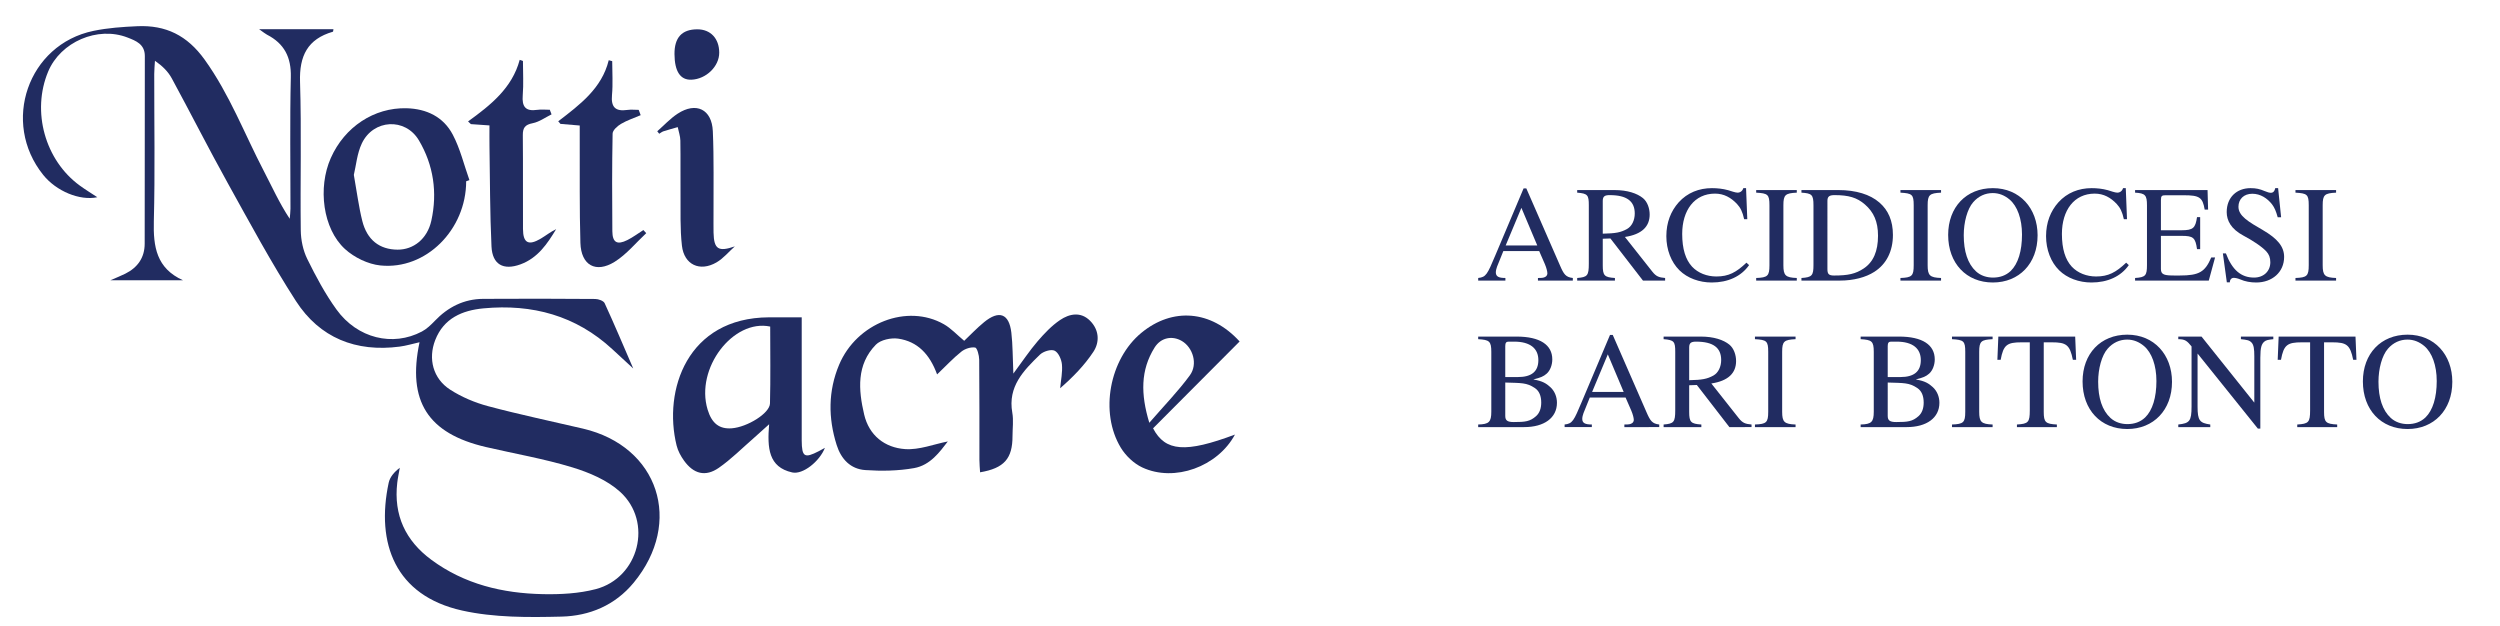 <?xml version="1.0" encoding="utf-8"?>
<!-- Generator: Adobe Illustrator 17.0.0, SVG Export Plug-In . SVG Version: 6.00 Build 0)  -->
<!DOCTYPE svg PUBLIC "-//W3C//DTD SVG 1.1//EN" "http://www.w3.org/Graphics/SVG/1.1/DTD/svg11.dtd">
<svg version="1.1" id="Livello_1" xmlns="http://www.w3.org/2000/svg" xmlns:xlink="http://www.w3.org/1999/xlink" x="0px" y="0px"
	 width="1549.5px" height="387.85px" viewBox="0 0 1549.5 387.85" enable-background="new 0 0 1549.5 387.85" xml:space="preserve">
<g id="Livello_2" display="none">
	<rect x="-55.265" y="-53.743" display="inline" fill="#262626" width="932.743" height="492.035"/>
</g>
<g id="Livello_1_1_">
	<g>
		<path fill="#212C61" d="M160.562,18.079c17.048,0,31.559,0,46.111,0c-0.14,0.673-0.135,1.524-0.357,1.588
			c-15.713,4.543-20.859,14.995-20.355,31.073c0.961,30.665,0.069,61.385,0.454,92.075c0.075,5.944,1.41,12.379,4.014,17.677
			c5.323,10.829,11.092,21.627,18.144,31.377c12.943,17.897,34.855,23.146,52.888,13.625c2.991-1.579,5.61-4.091,7.98-6.574
			c8.209-8.604,18.072-13.601,30.011-13.683c23.155-0.161,46.312-0.111,69.466,0.069c2.009,0.016,5.144,1.121,5.829,2.607
			c6.039,13.111,11.642,26.423,17.722,40.481c-4.574-4.221-8.75-8.066-12.916-11.92c-22.631-20.931-49.701-28.162-79.793-25.362
			c-13.257,1.234-24.732,6.11-30.017,19.664c-4.529,11.615-1.344,23.891,9.221,30.712c7.092,4.578,15.284,8.048,23.459,10.233
			c19.493,5.209,39.272,9.341,58.927,13.946c46.869,10.982,62.285,58.028,31.418,95.465c-11.658,14.139-27.483,20.613-44.71,21.039
			c-20.567,0.509-41.805,0.665-61.694-3.771c-41.442-9.243-53.474-41.672-45.474-79.16c0.766-3.59,3.491-6.762,6.901-9.307
			c-0.539,3.114-1.233,6.21-1.591,9.345c-2.289,20.017,5.078,35.807,21.148,47.681c20.536,15.173,44.196,20.783,69.114,21.29
			c10.919,0.222,22.263-0.36,32.754-3.101c26.785-6.999,35.689-41.633,15.118-60.321c-7.964-7.234-19.119-11.957-29.632-15.158
			c-17.465-5.318-35.597-8.43-53.426-12.567c-36.089-8.375-48.983-28.39-41.26-64.982c-4.293,0.964-8.263,2.183-12.323,2.715
			c-27.078,3.549-49.521-5.382-64.263-28.215c-15.292-23.685-28.674-48.629-42.376-73.309
			c-11.876-21.392-22.925-43.242-34.598-64.75c-2.237-4.122-5.68-7.59-10.425-10.898c-0.155,2.733-0.442,5.466-0.445,8.2
			c-0.032,30.426,0.535,60.867-0.248,91.273c-0.407,15.798,1.634,29.149,18.051,36.574c-14.427,0-28.854,0-44.964,0
			c4.036-1.772,6.687-2.813,9.228-4.076c7.66-3.808,11.994-9.941,12.011-18.59c0.079-38.773,0.003-77.546,0.09-116.319
			c0.017-7.359-5.599-9.464-10.696-11.452c-18.605-7.259-41.526,2.73-49.217,21.083c-10.362,24.726-1.96,55.019,19.687,70.727
			c3.46,2.511,7.123,4.741,10.778,7.157c-10.897,2.305-25.414-3.721-33.538-13.831C0.621,75.869,17.335,27.554,57.894,19.14
			c8.903-1.847,18.13-2.493,27.243-2.895c17.589-0.777,30.858,5.637,41.72,20.747c15.455,21.5,24.635,45.941,36.674,69.025
			c5.075,9.729,9.546,19.774,16.029,29.573c0.166-2.084,0.473-4.169,0.475-6.253c0.03-27.195-0.434-54.401,0.218-81.58
			c0.295-12.305-4.058-20.745-14.771-26.261C164.403,20.94,163.465,20.111,160.562,18.079z"/>
		<path fill="#212C61" d="M580.81,232.062c-4.622-12.685-12.264-20.452-24.095-22.169c-4.444-0.645-10.919,0.728-13.852,3.733
			c-12.11,12.406-10.826,28.016-7.268,43.261c3.033,12.993,12.768,20.592,25.363,21.465c8.802,0.611,17.9-3.058,26.496-4.743
			c-4.944,6.419-10.829,14.729-20.883,16.517c-9.88,1.757-20.251,1.919-30.299,1.223c-9.051-0.627-14.92-6.704-17.706-15.516
			c-5.306-16.778-5.309-33.494,1.513-49.754c10.884-25.941,42.244-38.034,64.932-25.122c4.488,2.554,8.138,6.582,12.596,10.281
			c3.771-3.567,7.807-7.855,12.325-11.556c9.313-7.63,15.515-5.309,16.9,6.488c0.894,7.61,0.792,15.337,1.243,25.382
			c5.838-7.862,10.065-14.251,15.021-20.013c4.16-4.837,8.695-9.645,13.931-13.184c5.782-3.908,12.792-5.332,18.546,0.401
			c5.669,5.649,6.161,13.165,2.065,19.349c-5.541,8.366-12.667,15.681-20.555,22.518c0.447-4.921,1.544-9.901,1.105-14.741
			c-0.281-3.092-2.162-7.409-4.565-8.536c-2.231-1.047-7.023,0.466-9.1,2.485c-10.047,9.767-19.993,19.749-17.096,35.956
			c0.839,4.694,0.129,9.665,0.129,14.509c0,13.948-5.142,19.896-20.098,22.442c-0.149-2.602-0.415-5.13-0.419-7.66
			c-0.034-20.722,0.073-41.445-0.131-62.165c-0.026-2.651-1.278-7.321-2.512-7.513c-2.69-0.417-6.289,0.751-8.52,2.524
			C590.882,221.894,586.497,226.63,580.81,232.062z"/>
		<path fill="#212C61" d="M496.903,196.674c0,24.532,0,47.612,0,70.692c0,1.882-0.012,3.764,0.001,5.646
			c0.072,10.215,1.687,11.226,10.59,6.623c1.174-0.607,2.321-1.264,3.786-2.065c-3.293,8.409-13.68,16.727-20.268,15.247
			c-14.754-3.314-15.514-15.125-14.303-29.865c-4.474,4.023-7.084,6.437-9.766,8.767c-7.087,6.158-13.766,12.911-21.432,18.243
			c-8.26,5.745-15.631,3.807-21.57-4.486c-1.995-2.786-3.759-6.029-4.574-9.323c-8.462-34.199,6.525-79.216,57.181-79.475
			C482.947,196.646,489.344,196.674,496.903,196.674z M477.37,202.408c-22.896-4.855-46.538,25.827-38.799,51.439
			c2.598,8.598,7.28,12.196,14.975,11.613c9.579-0.725,23.532-9.275,23.689-15.4C477.639,234.242,477.37,218.406,477.37,202.408z"/>
		<path fill="#212C61" d="M288.93,112.353c0,29.956-24.926,55.103-53.21,52.17c-7.647-0.793-16.166-4.936-21.89-10.163
			c-13.776-12.58-16.941-38.037-8.808-56.397c8.57-19.346,26.901-31.37,46.89-30.871c12.534,0.313,22.912,5.372,28.698,16.333
			c4.633,8.777,6.979,18.762,10.34,28.211C290.276,111.876,289.603,112.115,288.93,112.353z M219.311,108.398
			c1.901,10.611,3.022,19.699,5.233,28.515c2.972,11.855,10.717,17.746,21.847,17.823c9.823,0.068,18.432-6.58,20.948-17.951
			c3.857-17.43,1.374-34.502-7.71-49.813c-8.416-14.184-28.224-13.059-35.337,1.86C221.279,95.146,220.707,102.624,219.311,108.398z
			"/>
		<path fill="#212C61" d="M768.316,211.643c-18.149,18.211-35.955,36.079-53.65,53.834c7.613,14.476,20.205,15.329,50.758,3.872
			c-10.65,19.831-37.428,29.734-57.442,20.376c-5.238-2.449-10.261-7.228-13.289-12.209c-13.297-21.873-7.038-54.959,12.758-71.251
			C726.744,190.387,750.633,192.213,768.316,211.643z M712.342,262.043c9.341-10.791,17.954-19.597,25.147-29.441
			c5.067-6.935,1.884-17.198-4.945-21.236c-5.929-3.506-13.027-2.222-16.957,4.081C706.906,229.368,706.936,244.194,712.342,262.043
			z"/>
		<path fill="#212C61" d="M303.367,77.735c-4.628-0.321-8.065-0.559-11.501-0.798c-0.587-0.556-1.174-1.112-1.76-1.668
			c13.938-10.102,27.314-20.655,32.008-38.178c0.669,0.239,1.339,0.478,2.008,0.718c0,7.081,0.444,14.197-0.125,21.232
			c-0.569,7.034,1.667,10.116,8.94,9.05c2.557-0.375,5.215-0.06,7.827-0.06c0.363,0.951,0.727,1.903,1.09,2.854
			c-3.886,1.902-7.602,4.671-11.704,5.477c-4.743,0.932-6.15,2.836-6.106,7.442c0.189,19.384,0.01,38.772,0.106,58.158
			c0.043,8.673,3.405,10.461,11.036,5.932c3.167-1.88,6.06-4.22,9.525-5.874c-5.505,9.154-11.458,17.938-22.122,21.833
			c-10.629,3.883-17.435,0.104-17.964-11.119c-0.975-20.687-0.909-41.424-1.25-62.14C303.31,86.601,303.367,82.605,303.367,77.735z"
			/>
		<path fill="#212C61" d="M397.096,71.387c-4.089,1.753-8.386,3.153-12.187,5.394c-2.225,1.312-5.173,3.937-5.213,6.021
			c-0.388,20.166-0.342,40.343-0.163,60.515c0.062,7.015,2.954,8.645,9.281,5.49c3.485-1.738,6.646-4.127,9.953-6.222
			c0.587,0.645,1.173,1.291,1.76,1.936c-6.44,5.985-12.164,13.114-19.483,17.693c-11.764,7.36-20.897,2.189-21.309-11.69
			c-0.623-20.962-0.327-41.952-0.418-62.93c-0.014-3.147-0.002-6.295-0.002-9.804c-4.691-0.396-8.315-0.701-11.939-1.007
			c-0.462-0.536-0.924-1.071-1.387-1.607c13.358-10.282,27.008-20.331,31.31-37.858c0.716,0.196,1.432,0.392,2.149,0.589
			c0,6.998,0.506,14.044-0.136,20.983c-0.705,7.627,2.21,10.287,9.508,9.249c2.307-0.328,4.7-0.051,7.053-0.051
			C396.281,69.187,396.689,70.287,397.096,71.387z"/>
		<path fill="#212C61" d="M407.366,81.359c4.185-3.665,8.015-7.871,12.624-10.888c11.427-7.48,21.221-2.808,21.821,10.859
			c0.754,17.161,0.342,34.373,0.426,51.563c0.018,3.761-0.066,7.523,0.017,11.283c0.228,10.346,3.036,12.052,13.193,8.524
			c-3.765,3.364-7.102,7.467-11.38,9.945c-10.299,5.965-20.042,1.472-21.404-10.33c-1.225-10.615-0.762-21.434-0.874-32.165
			c-0.115-11.013,0.088-22.03-0.102-33.041c-0.048-2.782-1.061-5.548-1.63-8.321c-2.947,0.85-5.913,1.642-8.83,2.584
			c-0.948,0.306-1.768,1.006-2.647,1.525C408.176,82.384,407.771,81.872,407.366,81.359z"/>
		<path fill="#212C61" d="M418.048,33.54c-0.072-10.276,4.596-15.355,14.126-15.37c8.234-0.013,13.592,5.696,13.601,14.493
			c0.009,8.507-8.134,16.398-17.27,16.737C421.672,49.654,418.122,44.27,418.048,33.54z"/>
	</g>
</g>
<g id="Livello_1_2_">
	<g>
		<path fill="#212C61" d="M953.219,173.905v-1.611c3.051,0,3.644-0.17,4.661-0.763c0.678-0.339,1.186-1.272,1.186-2.034
			c0-1.272-0.594-3.559-1.61-5.933l-3.475-7.967h-22.204l-3.899,9.661c-0.424,1.102-0.763,2.543-0.763,3.559
			c0,2.628,1.865,3.474,5.932,3.474v1.611h-16.865v-1.611c4.915-0.509,5.678-2.289,10.678-14.154l17.459-41.36h1.696l20.85,47.718
			c2.373,5.509,3.559,7.289,7.967,7.798v1.611L953.219,173.905L953.219,173.905z M942.964,128.817l-9.746,23.307h19.578
			L942.964,128.817z"/>
		<path fill="#212C61" d="M1018.307,173.905l-20.172-26.104l-4.746,0.17v16.442c0,6.442,1.017,7.459,7.543,7.883v1.611H977.54
			v-1.611c6.357-0.509,7.204-1.441,7.204-8.899v-36.19c0-6.272-0.678-7.289-7.204-7.798v-1.611h23.053c8.052,0,14.07,2.034,17.714,5
			c2.797,2.289,4.152,6.442,4.152,10.171c0,7.373-4.746,12.289-15.34,13.9l16.951,21.442c2.457,3.136,4.237,3.644,7.967,3.983v1.611
			L1018.307,173.905L1018.307,173.905z M993.389,144.835c8.136-0.17,11.103-0.763,15.001-2.882c3.051-1.695,4.831-5.424,4.831-9.661
			c0-7.628-5-11.357-15.51-11.357c-2.882,0-4.322,0.593-4.322,3.559L993.389,144.835L993.389,144.835z"/>
		<path fill="#212C61" d="M1084.075,164.329c-4.915,7.035-13.137,10.764-23.138,10.764c-7.713,0-15.086-2.712-20.002-7.543
			c-5.17-5.085-8.136-12.798-8.136-21.188c0-8.476,2.797-15.51,7.628-20.934c5.424-6.017,12.713-8.814,20.595-8.814
			c3.305,0,6.695,0.339,10.085,1.272c1.779,0.509,4.407,1.526,5.848,1.526c1.61,0,3.051-1.017,3.559-2.797h1.695l0.763,19.24h-1.949
			c-1.017-4.661-2.288-7.12-4.407-9.408c-3.729-3.983-8.137-6.441-13.646-6.441c-12.798,0-20.341,10.34-20.341,25.002
			c0,9.323,2.119,15.933,6.102,20.256c3.729,3.983,9.238,6.102,15.086,6.102c7.628,0,12.289-2.543,18.646-8.56L1084.075,164.329z"/>
		<path fill="#212C61" d="M1088.48,173.905v-1.611c7.12-0.254,8.222-1.272,8.222-7.883v-37.207c0-6.696-1.017-7.374-8.222-7.798
			v-1.611h25.172v1.611c-7.12,0.339-8.306,1.356-8.306,7.798v37.207c0,6.357,1.357,7.629,8.306,7.883v1.611H1088.48z"/>
		<path fill="#212C61" d="M1139.415,117.799c10.933,0,19.663,2.712,25.426,7.713c5.51,4.746,8.391,11.357,8.391,20.087
			c0,10.085-3.983,18.053-11.527,22.884c-5.255,3.39-12.799,5.424-21.357,5.424h-23.816v-1.611c6.611-0.424,7.458-1.526,7.458-8.137
			v-36.868c0-6.696-1.016-7.458-7.458-7.882v-1.611H1139.415z M1132.635,166.786c0,2.966,0.763,3.983,4.069,3.983
			c8.729,0,13.391-1.017,18.476-4.407c5.932-3.983,8.814-10.679,8.814-20.256c0-8.814-2.712-14.662-8.052-19.324
			c-5-4.407-10.34-5.848-18.815-5.848c-3.22,0-4.492,0.763-4.492,3.559L1132.635,166.786L1132.635,166.786z"/>
		<path fill="#212C61" d="M1177.89,173.905v-1.611c7.12-0.254,8.222-1.272,8.222-7.883v-37.207c0-6.696-1.017-7.374-8.222-7.798
			v-1.611h25.172v1.611c-7.12,0.339-8.306,1.356-8.306,7.798v37.207c0,6.357,1.357,7.629,8.306,7.883v1.611H1177.89z"/>
		<path fill="#212C61" d="M1235.183,175.092c-16.443,0-27.714-11.866-27.714-29.495c0-17.205,11.187-28.985,27.714-28.985
			c16.612,0,27.714,12.459,27.714,29.24C1262.896,163.311,1251.455,175.092,1235.183,175.092z M1245.522,123.647
			c-3.051-2.543-6.442-3.983-10.425-3.983c-4.576,0-8.814,1.865-12.119,5.678c-3.644,4.153-5.848,12.374-5.848,20.426
			c0,10.085,2.457,17.714,7.628,22.46c2.881,2.628,6.611,3.814,10.509,3.814c4.238,0,7.967-1.272,10.933-4.068
			c4.661-4.492,7.035-12.459,7.035-22.629C1253.235,135.682,1250.353,127.715,1245.522,123.647z"/>
		<path fill="#212C61" d="M1319.424,164.329c-4.915,7.035-13.137,10.764-23.138,10.764c-7.713,0-15.085-2.712-20.002-7.543
			c-5.17-5.085-8.136-12.798-8.136-21.188c0-8.476,2.797-15.51,7.628-20.934c5.424-6.017,12.713-8.814,20.595-8.814
			c3.305,0,6.695,0.339,10.085,1.272c1.779,0.509,4.407,1.526,5.848,1.526c1.61,0,3.051-1.017,3.559-2.797h1.695l0.763,19.24h-1.949
			c-1.017-4.661-2.288-7.12-4.407-9.408c-3.729-3.983-8.136-6.441-13.646-6.441c-12.798,0-20.341,10.34-20.341,25.002
			c0,9.323,2.119,15.933,6.102,20.256c3.729,3.983,9.238,6.102,15.086,6.102c7.628,0,12.289-2.543,18.646-8.56L1319.424,164.329z"/>
		<path fill="#212C61" d="M1369.002,173.905h-45.682v-1.611c6.526-0.424,7.373-1.526,7.373-8.052V127.29
			c0-6.272-1.017-7.543-7.373-7.882v-1.611h44.919l0.339,12.12h-2.119c-1.271-7.628-3.22-8.899-13.052-8.899h-11.103
			c-2.373,0-2.967,0.339-2.967,3.051v18.646h12.799c7.289,0,8.56-1.441,9.577-8.136h1.949v19.832h-1.949
			c-1.017-7.119-2.288-8.221-9.577-8.221h-12.799v20.595c0,3.559,2.288,3.983,8.561,3.983h3.051c12.12,0,15.764-2.204,19.578-11.187
			h2.374L1369.002,173.905z"/>
		<path fill="#212C61" d="M1411.717,134.665c-1.017-3.729-1.949-5.933-3.475-7.967c-2.966-3.814-7.203-6.611-12.289-6.611
			c-5.254,0-8.56,3.39-8.56,8.052c0,5.763,6.271,9.322,15.171,14.493c8.984,5.255,13.137,10.17,13.137,16.612
			c0,9.492-7.459,15.849-17.29,15.849c-3.559,0-6.865-0.594-10-1.95c-1.611-0.678-3.051-0.932-3.983-0.932
			c-1.272,0-2.373,1.017-2.373,2.797h-1.865l-2.458-17.968h1.865c3.899,10.255,9.407,15.001,17.46,15.001
			c5.932,0,10.085-3.899,10.085-9.492c0-2.966-0.847-4.915-2.457-6.696c-2.967-3.22-8.815-6.95-14.24-9.831
			c-7.628-4.068-10.339-9.323-10.339-14.578c0-9.238,6.356-14.832,14.747-14.832c3.475,0,5.679,0.509,8.9,1.865
			c1.526,0.678,2.881,1.017,3.729,1.017c1.441,0,2.373-1.017,2.712-2.882h1.78l1.865,18.053L1411.717,134.665L1411.717,134.665z"/>
		<path fill="#212C61" d="M1422.733,173.905v-1.611c7.12-0.254,8.221-1.272,8.221-7.883v-37.207c0-6.696-1.017-7.374-8.221-7.798
			v-1.611h25.172v1.611c-7.12,0.339-8.306,1.356-8.306,7.798v37.207c0,6.357,1.357,7.629,8.306,7.883v1.611H1422.733z"/>
		<path fill="#212C61" d="M950.508,235.226c5.593,0.932,7.883,2.458,10.339,4.661c2.712,2.458,4.153,6.017,4.153,9.746
			c0,9.407-7.967,15.086-20.257,15.086h-28.562v-1.611c6.696-0.17,8.136-1.526,8.136-7.967v-37.038c0-6.696-1.271-7.458-8.136-7.882
			v-1.611h23.731c14.662,0,22.205,5.17,22.205,14.154c0,3.474-1.357,6.95-3.475,8.814c-2.034,1.78-3.729,2.458-8.136,3.559
			L950.508,235.226L950.508,235.226z M940.761,233.7c8.56,0,12.713-3.475,12.713-10.509c0-7.119-4.915-11.442-15.001-11.442h-3.475
			c-1.441,0-2.035,0.763-2.035,2.712V233.7H940.761L940.761,233.7z M932.963,257.771c0,2.882,1.357,3.814,5.255,3.814
			c7.12,0,10.085-0.339,13.815-3.644c2.119-1.865,3.221-4.746,3.221-8.391c0-4.068-1.186-7.204-3.983-9.068
			c-5.085-3.39-8.306-3.051-18.307-3.39V257.771z"/>
		<path fill="#212C61" d="M1006.783,264.72v-1.611c3.051,0,3.644-0.17,4.661-0.763c0.678-0.339,1.186-1.272,1.186-2.034
			c0-1.272-0.594-3.559-1.61-5.933l-3.475-7.967h-22.205l-3.899,9.661c-0.424,1.102-0.763,2.543-0.763,3.559
			c0,2.628,1.865,3.474,5.932,3.474v1.611h-16.865v-1.611c4.915-0.509,5.678-2.289,10.678-14.154l17.459-41.36h1.696l20.849,47.716
			c2.373,5.509,3.559,7.289,7.967,7.798v1.611L1006.783,264.72L1006.783,264.72z M996.527,219.632l-9.746,23.307h19.578
			L996.527,219.632z"/>
		<path fill="#212C61" d="M1071.871,264.72l-20.172-26.104l-4.746,0.17v16.442c0,6.442,1.017,7.459,7.543,7.883v1.611h-23.392
			v-1.611c6.357-0.509,7.204-1.441,7.204-8.899v-36.19c0-6.272-0.678-7.289-7.204-7.798v-1.611h23.053c8.052,0,14.07,2.034,17.714,5
			c2.797,2.289,4.152,6.442,4.152,10.171c0,7.373-4.746,12.289-15.34,13.9l16.951,21.442c2.457,3.136,4.237,3.644,7.967,3.983v1.611
			L1071.871,264.72L1071.871,264.72z M1046.953,235.65c8.136-0.17,11.103-0.763,15.001-2.882c3.051-1.695,4.831-5.424,4.831-9.661
			c0-7.628-5-11.357-15.51-11.357c-2.881,0-4.322,0.593-4.322,3.559L1046.953,235.65L1046.953,235.65z"/>
		<path fill="#212C61" d="M1087.717,264.72v-1.611c7.12-0.254,8.222-1.272,8.222-7.883V218.02c0-6.696-1.017-7.374-8.222-7.798
			v-1.611h25.172v1.611c-7.12,0.339-8.306,1.356-8.306,7.798v37.207c0,6.357,1.357,7.629,8.306,7.883v1.611H1087.717z"/>
		<path fill="#212C61" d="M1187.554,235.226c5.593,0.932,7.883,2.458,10.339,4.661c2.712,2.458,4.153,6.017,4.153,9.746
			c0,9.407-7.967,15.086-20.256,15.086h-28.562v-1.611c6.696-0.17,8.136-1.526,8.136-7.967v-37.038c0-6.696-1.271-7.458-8.136-7.882
			v-1.611h23.731c14.662,0,22.205,5.17,22.205,14.154c0,3.474-1.357,6.95-3.475,8.814c-2.034,1.78-3.729,2.458-8.136,3.559
			L1187.554,235.226L1187.554,235.226z M1177.807,233.7c8.56,0,12.713-3.475,12.713-10.509c0-7.119-4.915-11.442-15.001-11.442
			h-3.475c-1.441,0-2.035,0.763-2.035,2.712V233.7H1177.807L1177.807,233.7z M1170.009,257.771c0,2.882,1.357,3.814,5.255,3.814
			c7.12,0,10.085-0.339,13.815-3.644c2.119-1.865,3.22-4.746,3.22-8.391c0-4.068-1.186-7.204-3.983-9.068
			c-5.085-3.39-8.306-3.051-18.307-3.39V257.771z"/>
		<path fill="#212C61" d="M1209.842,264.72v-1.611c7.12-0.254,8.222-1.272,8.222-7.883V218.02c0-6.696-1.017-7.374-8.222-7.798
			v-1.611h25.172v1.611c-7.12,0.339-8.306,1.356-8.306,7.798v37.207c0,6.357,1.357,7.629,8.306,7.883v1.611H1209.842z"/>
		<path fill="#212C61" d="M1284.763,223.021c-1.865-9.322-4.068-10.848-13.052-10.848h-5v43.14c0,6.442,1.187,7.458,8.136,7.798
			v1.611h-24.749v-1.611c7.035-0.424,7.968-1.356,7.968-8.814v-42.123h-5.086c-8.984,0-11.272,1.526-12.967,10.848h-2.035
			l0.594-14.408h47.631l0.594,14.408L1284.763,223.021L1284.763,223.021z"/>
		<path fill="#212C61" d="M1318.494,265.907c-16.443,0-27.714-11.866-27.714-29.495c0-17.205,11.187-28.985,27.714-28.985
			c16.612,0,27.714,12.459,27.714,29.24C1346.208,254.126,1334.767,265.907,1318.494,265.907z M1328.833,214.461
			c-3.051-2.543-6.442-3.983-10.425-3.983c-4.576,0-8.814,1.865-12.119,5.678c-3.644,4.153-5.848,12.374-5.848,20.426
			c0,10.085,2.457,17.714,7.628,22.46c2.881,2.628,6.611,3.814,10.509,3.814c4.238,0,7.967-1.272,10.933-4.068
			c4.661-4.492,7.035-12.459,7.035-22.629C1336.547,226.496,1333.665,218.53,1328.833,214.461z"/>
		<path fill="#212C61" d="M1409.007,210.224c-3.221,0.339-4.492,0.593-5.594,1.526c-1.61,1.441-2.458,3.305-2.458,10v43.902h-1.526
			l-37.376-46.529v32.884c0,8.73,1.357,10.17,7.883,11.102v1.611h-19.833v-1.611c6.95-0.763,8.222-2.034,8.222-11.102v-37.292
			c-2.797-3.474-4.069-4.491-8.222-4.491v-1.611h14.408l32.714,40.936v-28.817c0-4.322-0.339-6.865-1.61-8.306
			c-1.441-1.611-2.967-1.78-6.696-2.204v-1.611h20.087L1409.007,210.224L1409.007,210.224z"/>
		<path fill="#212C61" d="M1458.5,223.021c-1.865-9.322-4.068-10.848-13.052-10.848h-5v43.14c0,6.442,1.187,7.458,8.137,7.798v1.611
			h-24.748v-1.611c7.034-0.424,7.967-1.356,7.967-8.814v-42.123h-5.086c-8.984,0-11.272,1.526-12.967,10.848h-2.035l0.594-14.408
			h47.631l0.594,14.408L1458.5,223.021L1458.5,223.021z"/>
		<path fill="#212C61" d="M1492.231,265.907c-16.443,0-27.714-11.866-27.714-29.495c0-17.205,11.187-28.985,27.714-28.985
			c16.612,0,27.714,12.459,27.714,29.24C1519.945,254.126,1508.504,265.907,1492.231,265.907z M1502.57,214.461
			c-3.051-2.543-6.442-3.983-10.425-3.983c-4.576,0-8.815,1.865-12.119,5.678c-3.644,4.153-5.848,12.374-5.848,20.426
			c0,10.085,2.457,17.714,7.628,22.46c2.882,2.628,6.611,3.814,10.509,3.814c4.238,0,7.967-1.272,10.933-4.068
			c4.661-4.492,7.035-12.459,7.035-22.629C1510.284,226.496,1507.402,218.53,1502.57,214.461z"/>
	</g>
</g>
</svg>
